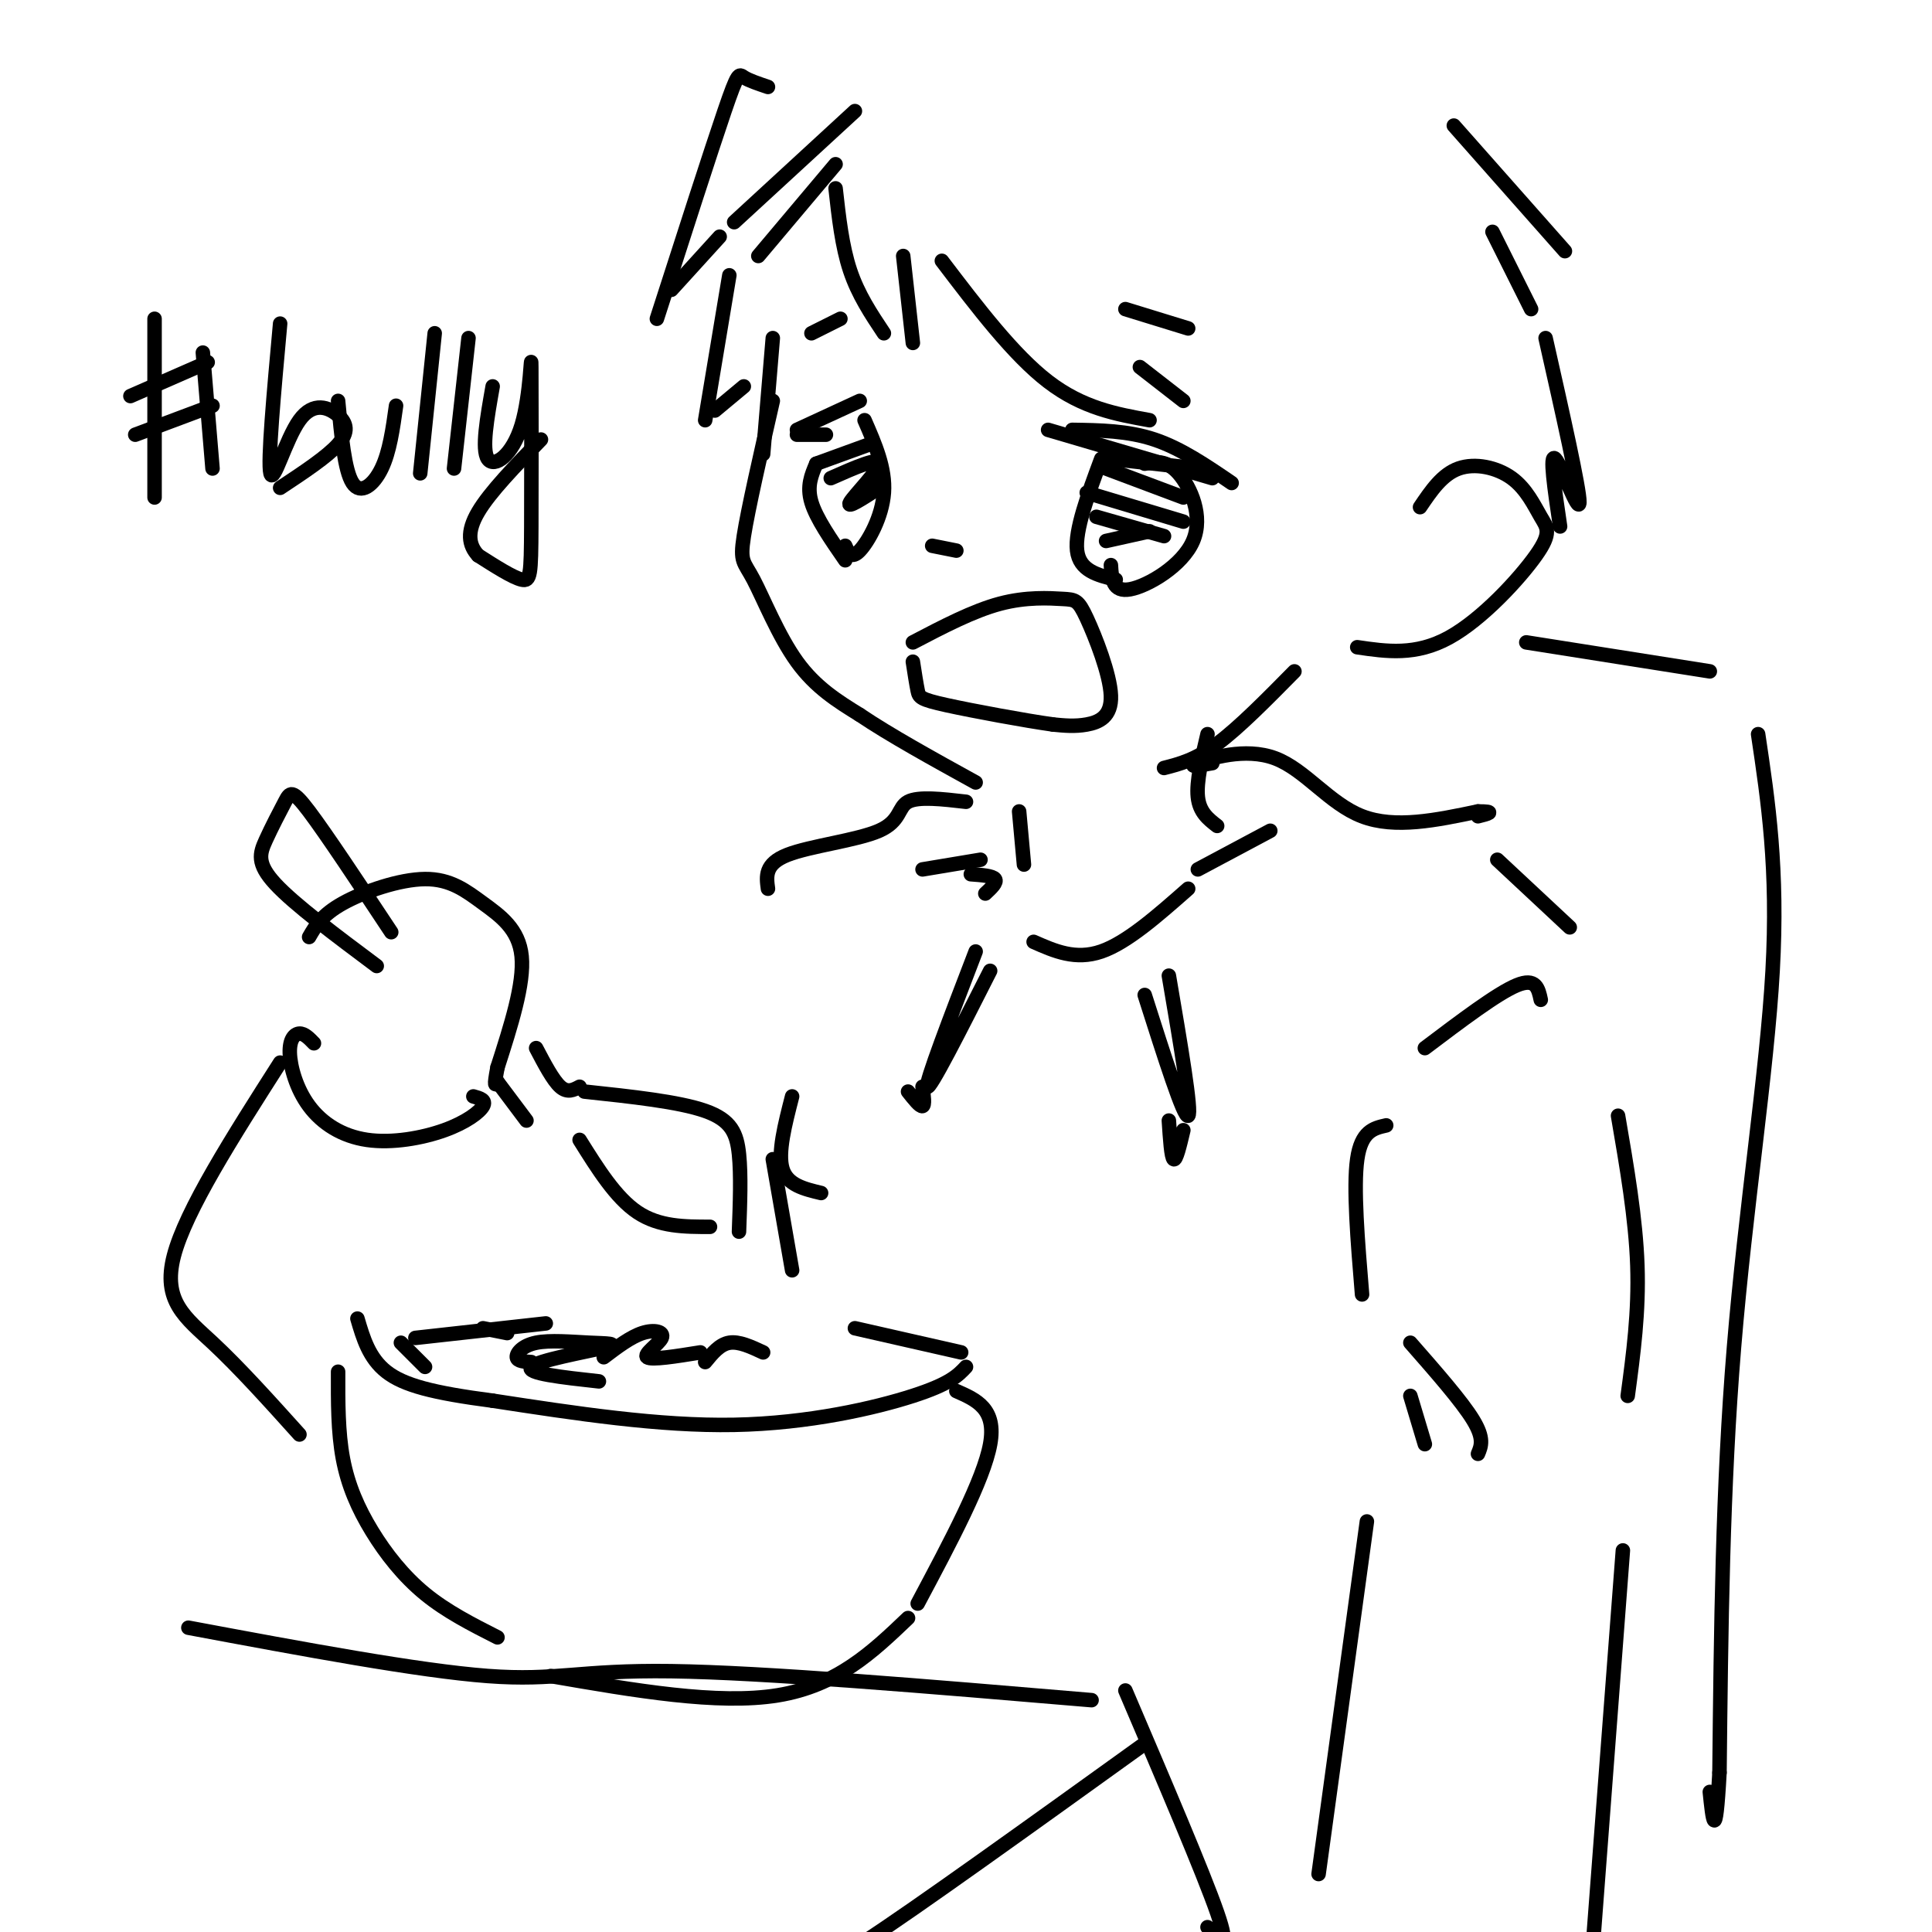 <svg viewBox='0 0 400 400' version='1.1' xmlns='http://www.w3.org/2000/svg' xmlns:xlink='http://www.w3.org/1999/xlink'><g fill='none' stroke='rgb(0,0,0)' stroke-width='3' stroke-linecap='round' stroke-linejoin='round'><path d='M160,70c0.000,0.000 -2.000,24.000 -2,24'/><path d='M160,83c-2.571,11.256 -5.143,22.512 -6,28c-0.857,5.488 0.000,5.208 2,9c2.000,3.792 5.143,11.655 9,17c3.857,5.345 8.429,8.173 13,11'/><path d='M178,148c6.167,4.167 15.083,9.083 24,14'/><path d='M241,159c3.250,-0.833 6.500,-1.667 11,-5c4.500,-3.333 10.250,-9.167 16,-15'/><path d='M294,105c2.295,-3.394 4.591,-6.789 8,-8c3.409,-1.211 7.933,-0.239 11,2c3.067,2.239 4.678,5.744 6,8c1.322,2.256 2.356,3.261 -1,8c-3.356,4.739 -11.102,13.211 -18,17c-6.898,3.789 -12.949,2.894 -19,2'/><path d='M177,23c0.000,0.000 -25.000,23.000 -25,23'/><path d='M173,34c0.000,0.000 -16.000,19.000 -16,19'/><path d='M173,39c0.667,6.000 1.333,12.000 3,17c1.667,5.000 4.333,9.000 7,13'/><path d='M187,53c0.000,0.000 2.000,18.000 2,18'/><path d='M195,54c7.417,9.750 14.833,19.500 22,25c7.167,5.500 14.083,6.750 21,8'/><path d='M236,76c0.000,0.000 9.000,7.000 9,7'/><path d='M159,18c-1.978,-0.667 -3.956,-1.333 -5,-2c-1.044,-0.667 -1.156,-1.333 -4,7c-2.844,8.333 -8.422,25.667 -14,43'/><path d='M139,60c0.000,0.000 10.000,-11.000 10,-11'/><path d='M301,26c0.000,0.000 23.000,26.000 23,26'/><path d='M309,48c0.000,0.000 8.000,16.000 8,16'/><path d='M320,70c3.533,15.667 7.067,31.333 7,34c-0.067,2.667 -3.733,-7.667 -5,-9c-1.267,-1.333 -0.133,6.333 1,14'/><path d='M151,57c0.000,0.000 -5.000,30.000 -5,30'/><path d='M148,85c0.000,0.000 6.000,-5.000 6,-5'/><path d='M222,89c5.750,0.083 11.500,0.167 17,2c5.500,1.833 10.750,5.417 16,9'/><path d='M217,89c0.000,0.000 34.000,10.000 34,10'/><path d='M237,96c2.256,-0.411 4.512,-0.821 7,2c2.488,2.821 5.208,8.875 3,14c-2.208,5.125 -9.345,9.321 -13,10c-3.655,0.679 -3.827,-2.161 -4,-5'/><path d='M228,95c-2.750,7.417 -5.500,14.833 -5,19c0.500,4.167 4.250,5.083 8,6'/><path d='M165,89c0.000,0.000 13.000,-6.000 13,-6'/><path d='M165,90c0.000,0.000 6.000,0.000 6,0'/><path d='M179,87c2.178,4.978 4.356,9.956 4,15c-0.356,5.044 -3.244,10.156 -5,12c-1.756,1.844 -2.378,0.422 -3,-1'/><path d='M169,96c-1.000,2.333 -2.000,4.667 -1,8c1.000,3.333 4.000,7.667 7,12'/><path d='M189,133c6.239,-3.264 12.478,-6.527 18,-8c5.522,-1.473 10.328,-1.154 13,-1c2.672,0.154 3.211,0.144 5,4c1.789,3.856 4.828,11.576 5,16c0.172,4.424 -2.522,5.550 -5,6c-2.478,0.450 -4.739,0.225 -7,0'/><path d='M218,150c-5.714,-0.798 -16.500,-2.792 -22,-4c-5.500,-1.208 -5.714,-1.631 -6,-3c-0.286,-1.369 -0.643,-3.685 -1,-6'/><path d='M193,113c0.000,0.000 5.000,1.000 5,1'/><path d='M233,64c0.000,0.000 13.000,4.000 13,4'/><path d='M168,69c0.000,0.000 6.000,-3.000 6,-3'/><path d='M250,152c-1.167,4.917 -2.333,9.833 -2,13c0.333,3.167 2.167,4.583 4,6'/><path d='M211,168c0.000,0.000 1.000,11.000 1,11'/><path d='M248,180c0.000,0.000 15.000,-8.000 15,-8'/><path d='M246,184c-6.333,5.583 -12.667,11.167 -18,13c-5.333,1.833 -9.667,-0.083 -14,-2'/><path d='M204,185c1.250,-1.167 2.500,-2.333 2,-3c-0.500,-0.667 -2.750,-0.833 -5,-1'/><path d='M203,178c0.000,0.000 -12.000,2.000 -12,2'/><path d='M251,158c-2.685,0.476 -5.369,0.952 -3,0c2.369,-0.952 9.792,-3.333 16,-1c6.208,2.333 11.202,9.381 18,12c6.798,2.619 15.399,0.810 24,-1'/><path d='M306,168c4.000,0.000 2.000,0.500 0,1'/><path d='M200,166c-4.935,-0.571 -9.869,-1.143 -12,0c-2.131,1.143 -1.458,4.000 -6,6c-4.542,2.000 -14.298,3.143 -19,5c-4.702,1.857 -4.351,4.429 -4,7'/><path d='M242,202c2.417,14.167 4.833,28.333 4,29c-0.833,0.667 -4.917,-12.167 -9,-25'/><path d='M245,234c-0.750,3.167 -1.500,6.333 -2,6c-0.500,-0.333 -0.750,-4.167 -1,-8'/><path d='M202,197c-5.250,13.667 -10.500,27.333 -10,28c0.500,0.667 6.750,-11.667 13,-24'/><path d='M191,225c0.250,1.917 0.500,3.833 0,4c-0.500,0.167 -1.750,-1.417 -3,-3'/><path d='M64,194c1.325,-2.292 2.651,-4.584 7,-7c4.349,-2.416 11.722,-4.957 17,-5c5.278,-0.043 8.459,2.411 12,5c3.541,2.589 7.440,5.311 8,11c0.560,5.689 -2.220,14.344 -5,23'/><path d='M103,221c-0.833,4.333 -0.417,3.667 0,3'/><path d='M81,193c-6.722,-10.142 -13.445,-20.284 -17,-25c-3.555,-4.716 -3.943,-4.006 -5,-2c-1.057,2.006 -2.785,5.309 -4,8c-1.215,2.691 -1.919,4.769 2,9c3.919,4.231 12.459,10.616 21,17'/><path d='M111,217c1.750,3.333 3.500,6.667 5,8c1.500,1.333 2.750,0.667 4,0'/><path d='M121,226c9.778,1.044 19.556,2.089 25,4c5.444,1.911 6.556,4.689 7,9c0.444,4.311 0.222,10.156 0,16'/><path d='M147,254c-5.250,0.000 -10.500,0.000 -15,-3c-4.500,-3.000 -8.250,-9.000 -12,-15'/><path d='M103,224c0.000,0.000 6.000,8.000 6,8'/><path d='M65,216c-0.988,-1.023 -1.975,-2.046 -3,-2c-1.025,0.046 -2.087,1.162 -2,4c0.087,2.838 1.322,7.399 4,11c2.678,3.601 6.800,6.244 12,7c5.200,0.756 11.477,-0.373 16,-2c4.523,-1.627 7.292,-3.750 8,-5c0.708,-1.250 -0.646,-1.625 -2,-2'/><path d='M177,275c0.000,0.000 22.000,5.000 22,5'/><path d='M200,283c-1.644,1.756 -3.289,3.511 -11,6c-7.711,2.489 -21.489,5.711 -37,6c-15.511,0.289 -32.756,-2.356 -50,-5'/><path d='M102,290c-12.400,-1.622 -18.400,-3.178 -22,-6c-3.600,-2.822 -4.800,-6.911 -6,-11'/><path d='M70,284c-0.018,6.244 -0.036,12.488 1,18c1.036,5.512 3.125,10.292 6,15c2.875,4.708 6.536,9.345 11,13c4.464,3.655 9.732,6.327 15,9'/><path d='M114,347c17.333,3.000 34.667,6.000 47,4c12.333,-2.000 19.667,-9.000 27,-16'/><path d='M190,332c6.833,-12.833 13.667,-25.667 15,-33c1.333,-7.333 -2.833,-9.167 -7,-11'/><path d='M88,283c0.000,0.000 -5.000,-5.000 -5,-5'/><path d='M86,277c0.000,0.000 27.000,-3.000 27,-3'/><path d='M110,282c-1.450,-0.084 -2.899,-0.168 -3,-1c-0.101,-0.832 1.147,-2.414 4,-3c2.853,-0.586 7.311,-0.178 11,0c3.689,0.178 6.609,0.125 3,1c-3.609,0.875 -13.745,2.679 -15,4c-1.255,1.321 6.373,2.161 14,3'/><path d='M125,281c2.774,-2.101 5.548,-4.202 8,-5c2.452,-0.798 4.583,-0.292 4,1c-0.583,1.292 -3.881,3.369 -3,4c0.881,0.631 5.940,-0.185 11,-1'/><path d='M146,282c1.500,-1.833 3.000,-3.667 5,-4c2.000,-0.333 4.500,0.833 7,2'/><path d='M105,276c0.000,0.000 -5.000,-1.000 -5,-1'/><path d='M310,178c0.000,0.000 15.000,14.000 15,14'/><path d='M295,217c7.500,-5.667 15.000,-11.333 19,-13c4.000,-1.667 4.500,0.667 5,3'/><path d='M287,233c-2.583,0.583 -5.167,1.167 -6,7c-0.833,5.833 0.083,16.917 1,28'/><path d='M335,231c1.833,10.667 3.667,21.333 4,31c0.333,9.667 -0.833,18.333 -2,27'/><path d='M292,278c5.333,6.083 10.667,12.167 13,16c2.333,3.833 1.667,5.417 1,7'/><path d='M292,289c0.000,0.000 3.000,10.000 3,10'/><path d='M283,315c0.000,0.000 -10.000,73.000 -10,73'/><path d='M336,321c0.000,0.000 -6.000,79.000 -6,79'/><path d='M160,240c0.000,0.000 4.000,23.000 4,23'/><path d='M39,337c23.889,4.467 47.778,8.933 62,10c14.222,1.067 18.778,-1.267 38,-1c19.222,0.267 53.111,3.133 87,6'/><path d='M233,350c8.083,18.917 16.167,37.833 19,46c2.833,8.167 0.417,5.583 -2,3'/><path d='M237,361c-23.750,17.083 -47.500,34.167 -58,41c-10.500,6.833 -7.750,3.417 -5,0'/><path d='M316,133c0.000,0.000 38.000,6.000 38,6'/><path d='M364,152c2.089,13.978 4.178,27.956 3,49c-1.178,21.044 -5.622,49.156 -8,78c-2.378,28.844 -2.689,58.422 -3,88'/><path d='M356,367c-0.833,15.333 -1.417,9.667 -2,4'/><path d='M230,95c0.000,0.000 18.000,2.000 18,2'/><path d='M229,97c0.000,0.000 16.000,6.000 16,6'/><path d='M225,102c0.000,0.000 20.000,6.000 20,6'/><path d='M227,107c0.000,0.000 14.000,4.000 14,4'/><path d='M229,112c0.000,0.000 9.000,-2.000 9,-2'/><path d='M169,96c0.000,0.000 11.000,-4.000 11,-4'/><path d='M172,99c5.022,-2.222 10.044,-4.444 10,-3c-0.044,1.444 -5.156,6.556 -6,8c-0.844,1.444 2.578,-0.778 6,-3'/><path d='M164,227c-1.500,5.833 -3.000,11.667 -2,15c1.000,3.333 4.500,4.167 8,5'/><path d='M58,220c-9.778,15.311 -19.556,30.622 -22,40c-2.444,9.378 2.444,12.822 8,18c5.556,5.178 11.778,12.089 18,19'/><path d='M32,66c0.000,0.000 0.000,37.000 0,37'/><path d='M42,73c0.000,0.000 2.000,24.000 2,24'/><path d='M27,82c0.000,0.000 16.000,-7.000 16,-7'/><path d='M28,90c0.000,0.000 16.000,-6.000 16,-6'/><path d='M58,67c-1.301,14.284 -2.603,28.568 -2,31c0.603,2.432 3.110,-6.987 6,-11c2.890,-4.013 6.163,-2.619 8,-1c1.837,1.619 2.239,3.463 0,6c-2.239,2.537 -7.120,5.769 -12,9'/><path d='M70,83c0.667,7.222 1.333,14.444 3,17c1.667,2.556 4.333,0.444 6,-3c1.667,-3.444 2.333,-8.222 3,-13'/><path d='M90,69c0.000,0.000 -3.000,29.000 -3,29'/><path d='M97,70c0.000,0.000 -3.000,27.000 -3,27'/><path d='M102,80c-1.155,6.526 -2.310,13.052 -1,15c1.310,1.948 5.086,-0.682 7,-7c1.914,-6.318 1.967,-16.322 2,-12c0.033,4.322 0.047,22.971 0,33c-0.047,10.029 -0.156,11.437 -2,11c-1.844,-0.437 -5.422,-2.718 -9,-5'/><path d='M99,115c-1.978,-2.111 -2.422,-4.889 0,-9c2.422,-4.111 7.711,-9.556 13,-15'/></g>
</svg>